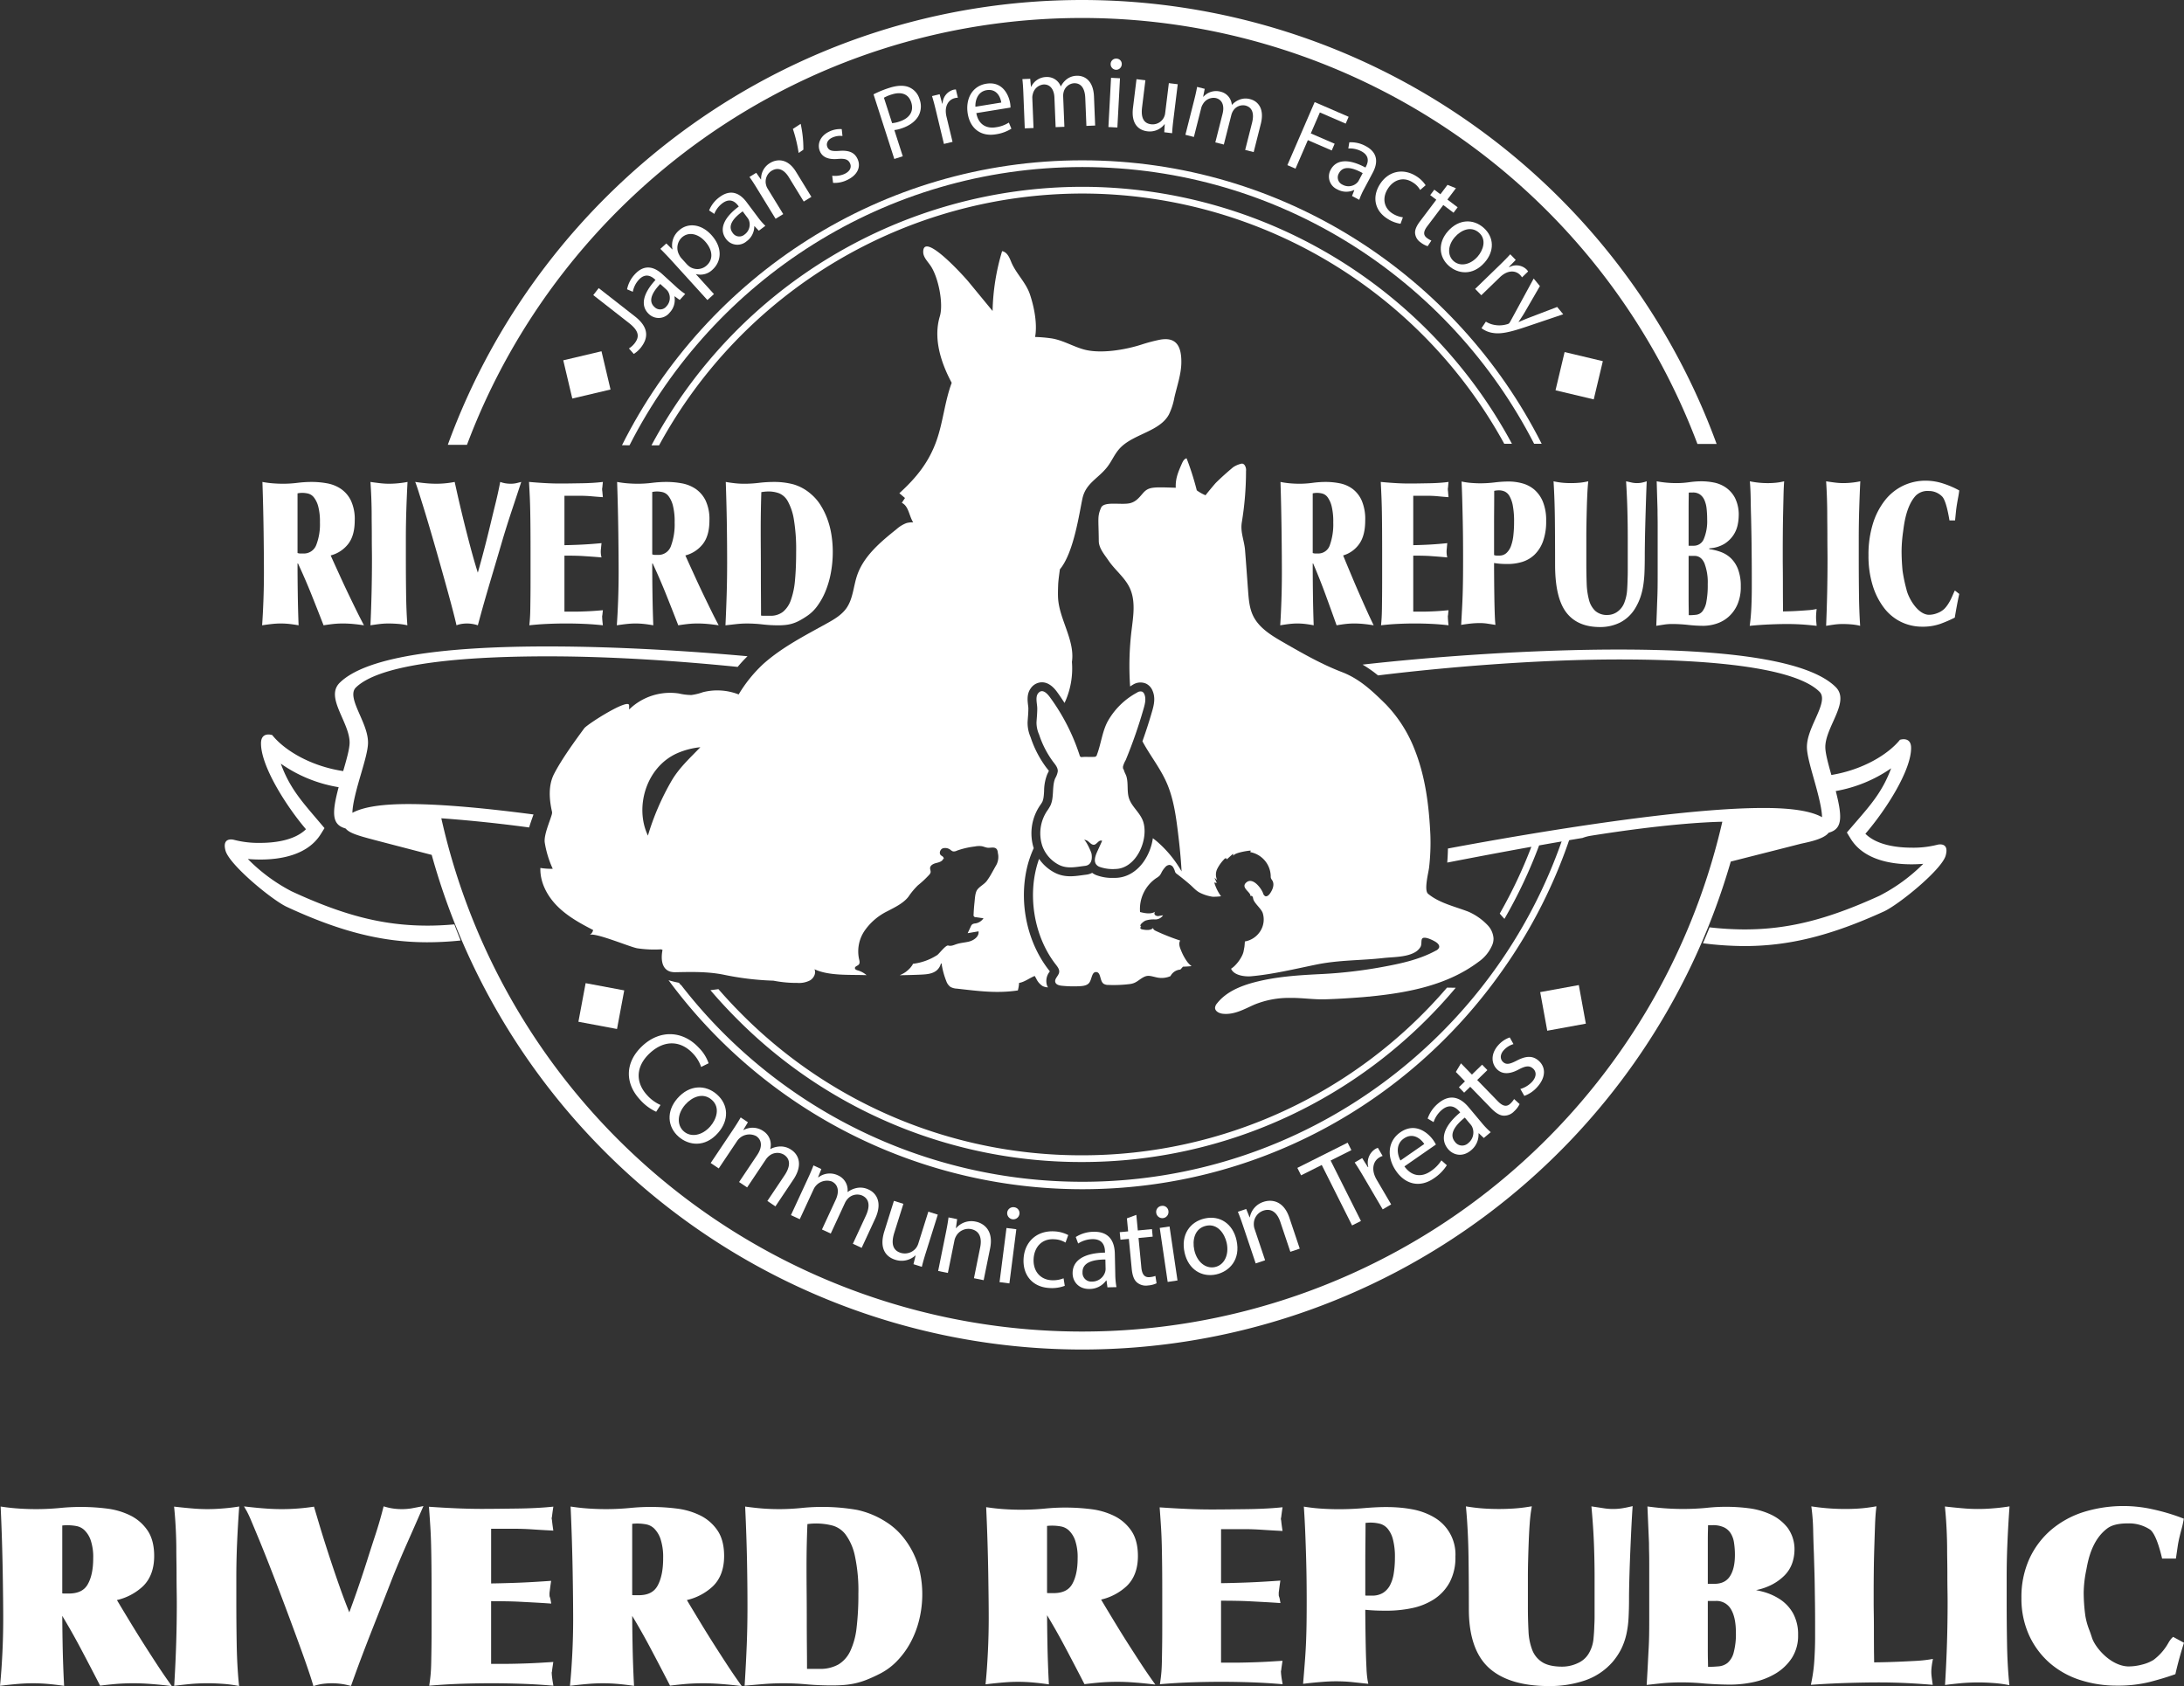 <svg id="レイヤー_1" data-name="レイヤー 1" xmlns="http://www.w3.org/2000/svg" viewBox="0 0 860 663.947"><rect x="0" y="0" width="860" height="663.947" fill="#333333" stroke="none"/><defs><style>.cls-1{fill:#fff}</style></defs><g id="レイヤー_1-2" data-name="レイヤー 1"><path class="cls-1" d="M61.6 655.107q-2.49-3.811-4.972-7.718T51.8 639.63q-2.347-3.858-4.353-7.194l-1.407-2.359a22.382 22.382 0 0010.2-5.384c2.967-2.854 4.47-6.882 4.47-11.974 0-4.126-.88-7.508-2.615-10.05a17.61 17.61 0 00-6.693-5.861 28.7 28.7 0 00-9.026-2.721 82.532 82.532 0 00-19-.245 99.346 99.346 0 01-15.361.237 78.76 78.76 0 01-6.573-.66l-1.186-.169.054 1.2q.289 6.384.478 12.72t.287 12.053q.094 5.721.144 10.44t.048 7.86c0 4.509-.112 9.066-.334 13.544s-.5 8.365-.812 11.545L0 663.84l1.225-.144q3.238-.378 6.144-.617a66.886 66.886 0 0111.18 0q2.751.239 5.507.614l1.189.163-.062-1.2a457.9 457.9 0 01-.526-15.277q-.11-5.994-.136-11.071a259.501 259.501 0 016.884 12.126q3.873 7.3 7.7 14.728l.316.614.687-.082q3.14-.378 6-.617a85.418 85.418 0 0112.677 0q3.332.24 6.663.617l2.208.251-1.286-1.813q-2.288-3.226-4.77-7.025zm-24.9-41.4c0 4.306-.745 7.762-2.211 10.272-1.386 2.373-3.814 3.527-7.425 3.527h-1.726a5.7 5.7 0 01-.772-.05l-.048-.007v-26.73c.2-.022.409-.041.614-.059a19.7 19.7 0 014.969.28 6.237 6.237 0 013.1 1.567 10.118 10.118 0 012.467 3.877 20.743 20.743 0 011.032 7.322z"/><path class="cls-1" d="M93.341 607.993c.194-4.484.453-9.033.767-13.519l.087-1.24-1.229.187a73.955 73.955 0 01-5.575.611 68.147 68.147 0 01-11.9-.047q-3.24-.283-5.718-.569l-1.219-.139.116 1.22c.253 2.653.444 5.4.57 8.156s.191 5.292.191 7.492q0 1.914.048 4.739c.031 1.869.047 3.822.047 5.849q0 2.97.049 5.791.046 2.8.047 4.7c0 5.256-.079 10.541-.239 15.71-.159 5.1-.4 10.389-.716 15.713l-.071 1.189 1.181-.143q2.382-.287 5.34-.572a77 77 0 0112.054-.091 50.616 50.616 0 015.68.654l1.291.23-.128-1.3c-.442-4.533-.715-9.625-.81-15.139q-.144-8.336-.144-16.437V621.5c-.005-4.546.091-9.089.281-13.507z"/><path class="cls-1" d="M161.879 594a24.354 24.354 0 01-6.649.087 21.4 21.4 0 01-3.2-.638l-.976-.272-.253.983a157.682 157.682 0 01-3 10.287q-1.68 5.109-3.306 10.261a501.881 501.881 0 01-4.063 12.188q-1.431 4.094-2.889 8.014a241.318 241.318 0 01-4-10.641 553.347 553.347 0 01-4.541-13.474q-2.057-6.378-3.441-11.043t-1.676-5.633l-.25-.823-.85.128a83.2 83.2 0 01-18.119.611q-3.283-.237-6.616-.616l-1.973-.224 1 1.713a40.608 40.608 0 011.906 4.084q1.294 3.051 3.061 7.335t3.826 9.525q2.053 5.241 4.162 10.77t4.162 11.06q2.055 5.531 3.827 10.392t3.106 8.758q1.334 3.888 2 6.158l.28.955.954-.279a18.7 18.7 0 013.136-.635 27.145 27.145 0 019.846.646l.875.217.3-.848q2.1-5.906 4.016-10.953t3.826-9.91l3.926-9.968q2.012-5.1 4.306-11.012a400.725 400.725 0 015.589-13.23q2.922-6.58 5.8-13.169l.761-1.743-1.865.371c-.95.185-1.95.377-2.998.568z"/><path class="cls-1" d="M217.365 660.208c-.061-.524-.1-1.048-.121-1.623a1.919 1.919 0 00.123-.518c.067-.656.144-1.156.228-1.717l.278-1.892-5.194.318q-2.429.144-5 .236t-4.917.143q-2.334.05-3.665.049h-5.711v-24.686q3.147 0 5.792.048 3.042.046 5.756.189l5.36.284q2.629.144 5.5.336l1.269.084-.226-1.253a6.685 6.685 0 00-.373-1.431c-.061-.158-.088-.232-.088-.989a5.789 5.789 0 01.063-1.019l.072-.537q.143-1.182.333-2.507l.174-1.219-1.229.088q-4.012.282-7.736.476t-6.829.282q-3.106.1-5.4.144-1.443.031-2.432.04V602h9.061c2.322 0 4.684.08 7.021.236q3.548.243 7.2.429l1.21.062-.175-1.2a74.573 74.573 0 01-.332-2.634 3.343 3.343 0 00-.129-.743c-.008-.067-.008-.174-.008-.4v-.1a2.293 2.293 0 00.136-.607c.094-.788.2-1.62.332-2.5l.183-1.256-1.264.124q-2.568.255-5.985.422t-7.1.209l-7.28.087q-3.584.04-6.356.041c-3.3 0-6.64-.072-9.917-.211q-4.967-.21-9.934-.551l-1.142-.077.085 1.141q.282 3.9.476 7.048t.286 6.834q.095 3.712.143 8.618t.048 12.441v10.4q0 5.43-.048 8.906t-.1 5.91q-.047 2.4-.188 4.186a59.333 59.333 0 01-.425 3.753l-.176 1.232 1.242-.1c3.847-.315 7.762-.539 11.635-.665a349.183 349.183 0 0123.156 0c3.84.126 7.739.35 11.588.665l1.275.1-.214-1.26c-.13-.74-.237-1.522-.331-2.332z"/><path class="cls-1" d="M286.03 655.107q-2.49-3.811-4.974-7.718t-4.824-7.759q-2.346-3.858-4.352-7.194l-1.408-2.359a22.351 22.351 0 0010.195-5.384c2.968-2.852 4.473-6.882 4.473-11.974 0-4.126-.881-7.508-2.616-10.052a17.612 17.612 0 00-6.693-5.859 28.7 28.7 0 00-9.026-2.721 82.532 82.532 0 00-19-.245 99.346 99.346 0 01-15.361.237 78.651 78.651 0 01-6.572-.66l-1.187-.169.054 1.2q.285 6.385.476 12.722t.288 12.053q.1 5.721.144 10.44t.048 7.86c0 4.541-.112 9.1-.334 13.544-.224 4.47-.5 8.354-.81 11.545l-.122 1.228 1.226-.144q3.238-.378 6.143-.617a66.886 66.886 0 0111.18 0q2.751.239 5.5.614l1.19.163-.062-1.2a464.163 464.163 0 01-.526-15.277q-.111-5.994-.136-11.072a260.206 260.206 0 016.885 12.127q3.873 7.293 7.7 14.728l.317.614.685-.082q3.144-.378 6-.617a85.445 85.445 0 0112.679 0q3.332.24 6.661.617l2.206.251-1.283-1.812q-2.284-3.228-4.764-7.028zm-24.9-41.417c0 4.517-.747 8.146-2.221 10.788-1.388 2.487-3.813 3.694-7.415 3.694h-1.724a5.108 5.108 0 01-.762-.051H249l-.054-.008v-28.057c.206-.024.412-.043.619-.06a18.6 18.6 0 014.957.29 6.188 6.188 0 013.092 1.638 10.688 10.688 0 012.474 4.076 22.768 22.768 0 011.037 7.69z"/><path class="cls-1" d="M359.717 611.763a33.3 33.3 0 00-4.442-6.881 27 27 0 00-6.263-5.5 34.389 34.389 0 00-11.539-4.811 80.09 80.09 0 00-22.075-.731 86.933 86.933 0 01-15.1.19q-2.85-.234-5.7-.614l-1.179-.156.056 1.188a778.9 778.9 0 01.668 19.723c.127 6.258.191 12.606.191 18.868 0 5.113-.1 10.09-.287 14.792q-.285 7.1-.764 14.815l-.07 1.149 7.9-.671a97.421 97.421 0 0116.542.145c3.282.286 6.627.432 9.948.432 1.824 0 3.5-.066 4.972-.2a31.607 31.607 0 004.4-.69 30.078 30.078 0 004.26-1.332 58.645 58.645 0 004.608-2.077 25.249 25.249 0 007.177-5.113 33.029 33.029 0 005.432-7.327 37.811 37.811 0 003.493-9.063 42.375 42.375 0 001.224-10.21 40.934 40.934 0 00-.831-8.164 33.552 33.552 0 00-2.621-7.762zm-21.71 15.937a108.622 108.622 0 01-.713 13.335 28.917 28.917 0 01-2.49 9.159 12.249 12.249 0 01-4.646 5.242 14.617 14.617 0 01-7.535 1.743h-4.4c-.144 0-.294 0-.444-.013q0-3.865-.048-8.641-.048-5.325-.048-10.812 0-5.6-.048-10.94t-.047-9.519q0-4.833.095-9.078.087-3.851.253-8.017a25.748 25.748 0 019.983.61 9.832 9.832 0 015.042 3.49 21.746 21.746 0 013.64 8.286 64.837 64.837 0 011.406 15.155z"/><path class="cls-1" d="M638.432 593.987a23.425 23.425 0 01-6.828-.047q-1.809-.285-3.714-.57l-1.234-.185.11 1.243c.439 4.884.739 9.567.9 13.919.158 4.429.237 8.639.237 12.51v15.8c0 1.123-.032 2.244-.1 3.393a70.361 70.361 0 01-.376 5.718 13.7 13.7 0 01-1.509 4.789 9.355 9.355 0 01-4.447 4.27 14.491 14.491 0 01-6.271 1.473c-3.407 0-6.06-.587-7.882-1.747a9.842 9.842 0 01-3.938-4.764 23.4 23.4 0 01-1.5-7.482 178.455 178.455 0 01-.237-9.64v-11.9q0-3.03.1-6.678c.059-2.433.142-4.851.236-7.256s.218-4.683.376-6.857c.155-2.124.36-3.965.61-5.47l.224-1.349-1.352.218c-1.917.31-3.853.531-5.754.654a91.014 91.014 0 01-11.748 0 70.57 70.57 0 01-5.858-.655l-1.238-.188.111 1.246c.5 5.638.8 11.658.9 17.89q.141 9.4.145 21.37c0 10.571 2.665 18.346 7.924 23.111 5.229 4.74 13.191 7.144 23.66 7.144a43.223 43.223 0 0014.053-2.192 25.335 25.335 0 0010.93-7.279 25.638 25.638 0 003.461-5.194 26.119 26.119 0 001.977-5.629 38.96 38.96 0 00.878-6.487c.126-2.286.189-4.894.189-7.751q0-2.461.1-6.583t.285-8.966q.189-4.844.426-9.971t.521-9.487l.088-1.323-1.291.3a39.33 39.33 0 01-3.164.602z"/><path class="cls-1" d="M700.993 629.829a23.4 23.4 0 00-7.141-3.126q-1.164-.3-2.368-.551a22.834 22.834 0 004.854-1.5 19.93 19.93 0 006.395-4.311 12.928 12.928 0 003.126-5.2 16.468 16.468 0 00.752-4.453 14.365 14.365 0 00-2.732-9.117 18.135 18.135 0 00-6.679-5.223 29.085 29.085 0 00-8.46-2.411 70.624 70.624 0 00-16.95-.146 98.85 98.85 0 01-21.923-.424l-1.153-.147.616 14.427q0 2.008.048 3.78.046 1.749.047 4.107v22.146q0 3.888-.047 6.493t-.19 5.094q-.143 2.523-.284 5.473t-.423 7.59l-.073 1.166 1.162-.13q2.559-.287 5.265-.568a89.253 89.253 0 0116.264.143c3.77.286 7.232.432 10.292.432a43.349 43.349 0 009.237-1.02A28.226 28.226 0 00699.2 659a19.759 19.759 0 006.347-6.05 16.155 16.155 0 002.492-9.1 17.243 17.243 0 00-1.929-8.462 16.005 16.005 0 00-5.117-5.559zm-28.413 26.563q-.011-1.215-.041-2.517-.053-1.811-.051-4.774v-18.667h3.01a6.541 6.541 0 015.968 3.026c1.381 2.15 2.082 5.3 2.082 9.349a28.12 28.12 0 01-.907 8.091 8.04 8.04 0 01-2.34 3.895 6.5 6.5 0 01-3.562 1.387c-1.254.118-2.65.188-4.159.21zm1.781-55.8a10.117 10.117 0 014.5.852 6.436 6.436 0 012.609 2.3 9.469 9.469 0 011.329 3.663 31.521 31.521 0 01.366 4.9c0 3.675-.694 6.55-2.062 8.546-1.3 1.906-3.293 2.833-6.079 2.833h-2.536V607.14c0-1.785.016-3.214.051-4.3.019-.777.034-1.525.041-2.246z"/><path class="cls-1" d="M760.882 654.636l.255-1.377-1.383.229a52.958 52.958 0 01-5.691.559q-3.51.192-6.969.332t-6.3.189c-1.185.02-2.119.035-2.811.041q-.009-1.185-.041-3.208c-.032-2.025-.047-6.977-.047-9.255s-.016-4.461-.048-6.526-.047-3.518-.047-4.4v-4.372q0-3.321.047-7.879t.19-9.2q.145-4.656.287-8.79c.092-2.714.234-4.911.42-6.526l.148-1.3-1.285.214c-1.857.311-3.7.531-5.466.656s-3.648.188-5.587.188a85.2 85.2 0 01-12.026-.847l-1.276-.181.161 1.279a77.481 77.481 0 01.562 8.212q.1 4.621.285 8.989l.189 6.418q.1 3.084.145 6.4l.1 7.079q.048 3.749.048 8.3v4.94c0 2.708-.1 5.629-.285 8.684a62.125 62.125 0 01-1.124 8.7l-.259 1.263 1.289-.085c4.7-.313 9.329-.537 13.747-.663 4.44-.126 8.394-.191 11.754-.191 3.051 0 6.186.065 9.323.191 3.12.126 6.7.349 10.651.661l1.229.1-.177-1.219a73.98 73.98 0 01-.328-2.578 14.21 14.21 0 010-2.689c.089-.881.194-1.662.32-2.338z"/><path class="cls-1" d="M790.454 607.88c.189-4.449.445-8.98.758-13.471l.085-1.226-1.213.187a72.882 72.882 0 01-5.536.609 67.264 67.264 0 01-11.814-.047q-3.216-.282-5.672-.567l-1.206-.139.113 1.208c.25 2.631.443 5.364.566 8.124s.189 5.272.189 7.464q0 1.909.051 4.72t.044 5.83c0 1.97.016 3.895.05 5.765s.045 3.428.045 4.691c0 5.252-.079 10.518-.234 15.65s-.4 10.4-.711 15.654l-.072 1.175 1.168-.141q2.364-.287 5.3-.568a76.2 76.2 0 0111.963-.092 50.373 50.373 0 015.64.651l1.273.227-.123-1.288c-.442-4.5-.711-9.575-.8-15.082q-.143-8.306-.142-16.377v-9.5a304 304 0 01.278-13.457z"/><path class="cls-1" d="M448.956 654.628q-2.459-3.767-4.917-7.627t-4.766-7.668q-2.321-3.815-4.3-7.11l-1.39-2.33a22.106 22.106 0 0010.077-5.322c2.931-2.82 4.419-6.8 4.419-11.833 0-4.077-.869-7.418-2.584-9.934a17.439 17.439 0 00-6.616-5.79 28.321 28.321 0 00-8.921-2.689 81.48 81.48 0 00-18.775-.242 97.9 97.9 0 01-15.181.234 77.689 77.689 0 01-6.5-.652l-1.174-.167.053 1.184q.285 6.311.474 12.571t.284 11.913q.09 5.653.142 10.318t.048 7.767c0 4.424-.111 8.928-.332 13.385-.227 4.523-.489 8.255-.8 11.409l-.117 1.214 1.209-.142q3.2-.375 6.07-.61a65.552 65.552 0 0111.05 0q2.719.236 5.442.606l1.175.162-.061-1.185a456.037 456.037 0 01-.521-15.1q-.108-5.923-.132-10.942a258.459 258.459 0 016.8 11.984q3.832 7.211 7.617 14.556l.313.606.676-.08q3.1-.375 5.927-.61a84.771 84.771 0 0112.528 0q3.293.237 6.585.61l2.182.248-1.27-1.792q-2.27-3.187-4.714-6.942zm-24.614-40.914c0 4.257-.736 7.672-2.182 10.151-1.374 2.345-3.774 3.485-7.339 3.485h-1.706a5.383 5.383 0 01-.761-.049h-.006l-.048-.006V600.88c.2-.022.4-.041.607-.059a19.518 19.518 0 014.91.277 6.207 6.207 0 013.067 1.549 10.025 10.025 0 012.441 3.829 20.621 20.621 0 011.017 7.238z"/><path class="cls-1" d="M504.515 659.67c-.06-.518-.1-1.036-.12-1.6a1.763 1.763 0 00.12-.511c.07-.671.149-1.177.237-1.754l.265-1.813-5.132.314q-2.4.142-4.948.234t-4.857.14c-1.538.033-2.748.049-3.623.049h-5.643v-24.4q3.108 0 5.722.048 3.009.045 5.691.186l5.3.281c1.731.1 3.544.2 5.429.332l1.254.083-.221-1.238a6.548 6.548 0 00-.37-1.416c-.06-.156-.088-.227-.088-.976a5.871 5.871 0 01.063-1.009l.072-.529c.1-.778.2-1.6.329-2.477l.174-1.205-1.216.087q-3.966.279-7.646.47t-6.749.28q-3.069.1-5.337.142c-.95.02-1.753.033-2.4.04v-21.279h8.956c2.293 0 4.627.079 6.935.234q3.51.238 7.115.423l1.2.061-.174-1.185a66.877 66.877 0 01-.328-2.6 3.661 3.661 0 00-.126-.734 3.562 3.562 0 01-.01-.4v-.1a2.134 2.134 0 00.136-.6c.092-.778.2-1.6.328-2.474l.184-1.244-1.254.124q-2.535.252-5.912.417t-7.017.207l-7.191.085q-3.543.04-6.281.041c-3.266 0-6.563-.071-9.8-.208q-4.907-.209-9.815-.545l-1.127-.077.082 1.13q.284 3.86.474 6.962t.281 6.754q.089 3.671.141 8.517t.048 12.3v10.275q0 5.367-.048 8.8l-.094 5.839c-.035 1.581-.092 2.961-.187 4.139s-.233 2.408-.42 3.709l-.173 1.217 1.225-.1a236.1 236.1 0 0111.5-.657 345.814 345.814 0 0122.886 0c3.793.125 7.646.346 11.451.657l1.26.1-.211-1.247a29.257 29.257 0 01-.34-2.299z"/><path class="cls-1" d="M564.474 597.358a26.639 26.639 0 00-8.5-3.039c-6.253-1.151-12.38-1-19-.436-3.266.28-6.566.42-9.809.42-1.876 0-3.945-.061-6.143-.185s-4.342-.342-6.394-.652l-1.207-.181.082 1.218q.279 4.228.471 9.024t.331 9.606q.143 4.8.19 9.269t.047 7.953q0 4.614-.047 8.426t-.19 7.424q-.141 3.612-.423 7.363-.283 3.771-.663 8.29l-.1 1.2 1.194-.141q3.2-.376 6.347-.611a64.89 64.89 0 0111.511.044l6.629.711-.262-1.312a40.039 40.039 0 01-.455-4.9q-.189-3.614-.281-8.031t-.142-8.806q-.042-3.567-.047-6.1 1.2.118 2.741.215c1.532.1 3.379.142 5.643.142a48.408 48.408 0 0010-1.011 25.578 25.578 0 008.659-3.485 18.472 18.472 0 006.146-6.614 20.7 20.7 0 002.3-10.139 16.869 16.869 0 00-8.631-15.653zm-20.881 2.734a6.05 6.05 0 012.814 1.86 10.815 10.815 0 012.062 4.11 27.253 27.253 0 01.812 7.4 38.6 38.6 0 01-.462 6.111 14.91 14.91 0 01-1.5 4.723 7.9 7.9 0 01-2.738 2.954 8.031 8.031 0 01-4.348 1.079h-1.895a4.214 4.214 0 01-.7-.052h-.019v-13.464q0-3.555.047-7.42.038-3.518.047-7.691c.215-.026.433-.046.654-.064a14.832 14.832 0 015.226.454z"/><path class="cls-1" d="M855.718 644.57l-.518.48a10.11 10.11 0 00-1.33 1.866 21.486 21.486 0 01-5.88 6.738 15.689 15.689 0 01-4.522 1.841 20.546 20.546 0 01-5.625.717c-7-.364-12.989-7.7-14.1-11.369a56.45 56.45 0 00-.941-2.734 27.96 27.96 0 01-1.646-5.8 68.4 68.4 0 01-.654-9.278 47.085 47.085 0 01.98-8.6l.167-.859c.641-3.366 2.147-11.254 8.164-15.724 1.8-1.34 4.424-1.964 8.261-1.964a15.065 15.065 0 018.451 2.375c1.121.74 2.842 3.2 4.677 10.734l.183.75h5.426l.694-4.742a42.89 42.89 0 01.746-3.821 88.63 88.63 0 01.8-3.116c.29-1.064.54-2.141.732-3.24l.143-.8-.758-.289a79.769 79.769 0 00-11.417-3.381 52.845 52.845 0 00-27.3 1.061 37 37 0 00-12.752 7.006 33.332 33.332 0 00-8.577 11.382 36.28 36.28 0 00-3.136 15.416 34.8 34.8 0 002.943 14.558 32.466 32.466 0 008.044 10.959 34.092 34.092 0 0012 6.779 46.678 46.678 0 0014.628 2.258 51.972 51.972 0 0012.756-1.407c3.593-.923 6.872-1.906 9.742-2.926l.5-.18.124-.523q.657-2.83 1.418-5.6t1.607-5.473l.243-.772z"/><path class="cls-1" d="M134.235 227.586q1.459 3.192 3.01 6.426t3.1 6.387q1.548 3.153 2.98 5.835-2.088-.315-4.172-.513t-4.172-.2a34.962 34.962 0 00-3.814.2q-1.788.2-3.755.513-2.384-6.15-4.8-12.183t-5.275-12.182h-.179q0 5.2.09 11.71t.328 12.655q-1.729-.315-3.457-.513a31.644 31.644 0 00-3.576-.2 32.485 32.485 0 00-3.486.2q-1.82.2-3.844.513.3-4.022.506-9.58t.209-11.237q0-2.6-.03-6.5t-.089-8.635q-.06-4.732-.179-9.975t-.3-10.526a37.715 37.715 0 004.142.551q2.055.161 3.963.159a45.3 45.3 0 005.691-.356 45.89 45.89 0 015.692-.354 33.249 33.249 0 015.99.551 14.283 14.283 0 015.423 2.169 11.913 11.913 0 013.934 4.574 17.237 17.237 0 011.519 7.845q0 5.994-2.592 9.305a12.8 12.8 0 01-6.884 4.5l1.311 2.917zm-16.508-9.677a3.069 3.069 0 00.566.049h1.073a5.2 5.2 0 005.154-3.321 22.475 22.475 0 001.461-8.905 23.288 23.288 0 00-.685-6.354 9.788 9.788 0 00-1.7-3.514 4.223 4.223 0 00-2.235-1.493 10.023 10.023 0 00-2.294-.288 9.492 9.492 0 00-.954.047c-.319.033-.636.083-.954.146v23.489a4.3 4.3 0 00.568.144z"/><path class="cls-1" d="M159.907 233.657q.09 6.9.507 12.577a24.406 24.406 0 00-3.606-.552q-1.938-.157-3.844-.158a29.648 29.648 0 00-3.755.236q-1.846.239-3.337.474.3-6.623.447-13.011t.15-13.01q0-1.576-.031-3.9t-.029-4.771q0-2.523-.03-4.85t-.03-3.9q0-2.76-.119-6.229t-.358-6.781q1.549.235 3.576.472a31.921 31.921 0 003.695.238 37.863 37.863 0 003.815-.2q1.969-.2 3.516-.513-.3 5.676-.477 11.2t-.179 11.2v7.886q0 6.693.089 13.592z"/><path class="cls-1" d="M180.076 194.43q.864 3.864 2.146 9.145t2.831 11.157q1.548 5.879 3.1 10.764 1.193-4.179 2.354-8.595t2.533-10.093q1.013-4.257 2.056-8.476t1.878-8.555a10.8 10.8 0 002.085.551 12.974 12.974 0 002.027.159 9.835 9.835 0 002.294-.238q.983-.235 1.877-.472-1.788 5.441-3.6 10.88t-3.486 10.962q-1.431 4.888-2.682 9.106l-2.444 8.24q-1.194 4.021-2.384 8.2t-2.5 9.068a13.555 13.555 0 00-4.291-.71 13.739 13.739 0 00-2.056.158 9.684 9.684 0 00-2.056.552q-.418-1.893-1.252-5.125t-1.937-7.255q-1.1-4.022-2.384-8.594t-2.592-9.147q-1.312-4.572-2.593-8.91t-2.384-7.886q-1.1-3.546-1.906-6.071t-1.223-3.469q2.086.315 4.143.513t4.141.2a37.291 37.291 0 007.271-.71q.171.786 1.034 4.651z"/><path class="cls-1" d="M226.428 240.853q.834 0 2.3-.041t3.069-.118q1.609-.078 3.129-.2l2.473-.2c-.08.737-.149 1.251-.209 2.013s-.089-.835-.089-.1q0 1.026.089 2.05c.06.685.129 1.341.209 1.972q-3.636-.393-7.241-.552t-7.181-.158q-3.638 0-7.271.158t-7.271.552c.119-1.105.209-2.154.268-3.154s.1-2.169.119-3.509.039-2.969.06-4.889.03-4.376.03-7.373v-8.593q0-6.231-.03-10.291t-.089-7.137q-.061-3.073-.18-5.676t-.3-5.835q3.1.282 6.2.456t6.2.175q1.728 0 3.963-.034l4.53-.072q2.292-.033 4.439-.174t3.755-.351q-.12 1.106-.209 2.089c-.059.659-.089-.054-.089.682a6.075 6.075 0 00.089 1.034q.09 1.106.209 2.207-2.265-.156-4.469-.354t-4.411-.2h-6.257v19.444c.476 0 1.192-.011 2.145-.039s2.075-.065 3.367-.118 2.712-.131 4.261-.236 3.159-.238 4.828-.4q-.12 1.1-.209 2.09a10.025 10.025 0 00-.089 1.385 8.586 8.586 0 00.3 2.145q-1.788-.157-3.427-.276t-3.346-.23q-1.7-.119-3.6-.157t-4.231-.041v22.049z"/><path class="cls-1" d="M273.907 227.586q1.459 3.192 3.01 6.426t3.1 6.387q1.55 3.153 2.98 5.835-2.088-.315-4.172-.513t-4.172-.2a34.962 34.962 0 00-3.814.2q-1.788.2-3.755.513-2.383-6.15-4.8-12.183t-5.275-12.182h-.179q0 5.2.09 11.71t.328 12.655q-1.729-.315-3.457-.513a31.644 31.644 0 00-3.576-.2 32.485 32.485 0 00-3.486.2q-1.82.2-3.844.513.3-4.022.506-9.58t.209-11.237q0-2.6-.03-6.5t-.089-8.635q-.06-4.732-.179-9.975t-.3-10.526a37.715 37.715 0 004.142.551q2.055.161 3.963.159a45.319 45.319 0 005.692-.356 45.886 45.886 0 015.691-.354 33.249 33.249 0 015.99.551 14.283 14.283 0 015.42 2.168 11.913 11.913 0 013.934 4.574 17.237 17.237 0 011.519 7.845q0 5.994-2.592 9.305a12.8 12.8 0 01-6.884 4.5l1.312 2.917 2.718 5.945zm-16.507-9.128a2.918 2.918 0 00.567.052h1.073a5.2 5.2 0 005.155-3.475 24.509 24.509 0 001.46-9.316 25.428 25.428 0 00-.685-6.648 10.46 10.46 0 00-1.7-3.677 4.221 4.221 0 00-2.235-1.562 9.65 9.65 0 00-2.294-.3 9.207 9.207 0 00-.954.049 10.12 10.12 0 00-.954.153v24.574a3.944 3.944 0 00.567.15z"/><path class="cls-1" d="M327.177 225.535a36.807 36.807 0 01-2.116 7.294 27.26 27.26 0 01-3.278 5.875 16.014 16.014 0 01-4.291 4.061 32.429 32.429 0 01-2.831 1.7 15.057 15.057 0 01-2.563 1.064 14.538 14.538 0 01-2.651.551 26.154 26.154 0 01-3.04.159 52.925 52.925 0 01-6.139-.354 52.677 52.677 0 00-6.138-.356 38.632 38.632 0 00-4.261.236l-4.2.474q.3-6.387.477-12.262t.179-12.26q0-7.809-.12-15.613t-.417-16.322q1.788.315 3.576.513a32.6 32.6 0 003.576.2 48.377 48.377 0 005.93-.356 48.746 48.746 0 015.929-.354 29.3 29.3 0 017.629.946 18.3 18.3 0 016.972 3.869 18.717 18.717 0 013.755 4.376 28.924 28.924 0 012.682 5.519 33.1 33.1 0 011.579 6.23 43.066 43.066 0 01.506 6.584 44.733 44.733 0 01-.745 8.226zm-14.572-20.968a22.019 22.019 0 00-2.384-7.165 6.99 6.99 0 00-3.456-3.159 11.99 11.99 0 00-4.113-.712 17.038 17.038 0 00-2.86.266q-.121 3.828-.18 7.342t-.059 7.52q0 3.472.03 7.877t.029 9.034q0 4.539.03 8.944t.03 7.877a4.893 4.893 0 00.895.089h2.741a7.813 7.813 0 005.006-1.557 10.414 10.414 0 003.129-4.673 31.087 31.087 0 001.609-7.831q.447-4.718.447-11.125a71.456 71.456 0 00-.894-12.727z"/><path class="cls-1" d="M612.269 204.552q-.082-7.869-.522-15.024a29.5 29.5 0 003.433.557q1.619.16 3.432.159 1.757 0 3.433-.159a25.217 25.217 0 003.377-.557q-.219 1.908-.357 4.65t-.219 5.764q-.082 3.021-.138 6.08t-.054 5.605v9.954q0 4.373.137 8.108a28.464 28.464 0 00.906 6.518 9.036 9.036 0 002.5 4.373 6.916 6.916 0 004.86 1.589 6.732 6.732 0 003.872-1.311 7.781 7.781 0 002.829-3.935 16.49 16.49 0 00.933-4.293q.163-2.145.22-4.848.054-1.431.055-2.862v-13.214q0-5.008-.138-10.493t-.522-11.685q1.1.24 2.142.477a9.588 9.588 0 002.142.239 9.447 9.447 0 001.977-.2 16.148 16.148 0 001.868-.517q-.167 3.659-.3 7.95t-.247 8.346q-.109 4.053-.164 7.511t-.056 5.525q0 3.577-.109 6.439a45.2 45.2 0 01-.494 5.285 27.777 27.777 0 01-1.1 4.532 22.952 22.952 0 01-1.923 4.173 14.99 14.99 0 01-6.069 5.842 17.562 17.562 0 01-7.935 1.789q-8.9 0-13.291-5.763t-4.393-18.72q-.001-10.016-.085-17.884z"/><path class="cls-1" d="M677.7 217.389a11.434 11.434 0 013.955 2.5 11.952 11.952 0 012.773 4.372 18.66 18.66 0 011.043 6.678 17.144 17.144 0 01-1.345 7.153 14 14 0 01-3.487 4.809 13.313 13.313 0 01-4.779 2.7 17.211 17.211 0 01-5.217.835 54.615 54.615 0 01-5.9-.358 58.986 58.986 0 00-6.4-.358 20.5 20.5 0 00-3.1.239q-1.565.238-3.048.477.165-3.894.247-6.359t.165-4.571q.083-2.1.11-4.292t.027-5.445v-18.514q0-1.986-.027-3.458t-.028-3.14l-.33-11.129a42.566 42.566 0 007.69.716 35.778 35.778 0 005.108-.357 34.716 34.716 0 015-.359 25.325 25.325 0 014.669.477 12.636 12.636 0 014.722 1.948 11.467 11.467 0 013.653 4.133 14.871 14.871 0 011.456 7.115 18.4 18.4 0 01-.412 3.5 11.494 11.494 0 01-1.675 4.014 11.762 11.762 0 01-3.515 3.418 12.838 12.838 0 01-5.986 1.789v.317a21 21 0 014.631 1.15zm-6.755-5.22a18.181 18.181 0 001.29-7.612 38.541 38.541 0 00-.218-4.229 11.43 11.43 0 00-.852-3.383 5.375 5.375 0 00-1.73-2.208 4.747 4.747 0 00-2.856-.8h-1.209a1.023 1.023 0 00-.384.094q0 1.224-.027 2.585t-.028 3.618V214.9h2.033a4.2 4.2 0 003.977-2.731zm-6.014 16.7v6.463q0 2.493.028 4.016t.027 2.908a22.454 22.454 0 003.022-.185 3.687 3.687 0 002.36-1.338 8.424 8.424 0 001.538-3.647 34.452 34.452 0 00.549-7.016 21.018 21.018 0 00-1.29-8.263q-1.29-2.91-3.927-2.909h-2.307z"/><path class="cls-1" d="M704.309 240.721q1.647-.038 3.653-.158t4.035-.279a21.883 21.883 0 003.35-.476q-.11.876-.192 2.026a18.14 18.14 0 000 2.423q.084 1.072.192 2.186-3.459-.4-6.177-.557t-5.411-.159q-2.964 0-6.809.159t-7.964.557q.494-3.5.659-7.393t.165-7.313V227.6q0-3.816-.028-6.956t-.054-5.921q-.029-2.783-.083-5.366t-.109-5.357q-.111-3.656-.165-7.512t-.329-6.956a34.578 34.578 0 007.029.716 31.85 31.85 0 003.268-.159 23.8 23.8 0 003.213-.557q-.165 2.069-.247 5.525t-.166 7.353q-.081 3.9-.109 7.71t-.027 6.6v3.657q0 1.114.027 3.7t.028 5.445c0 1.909.008 6.057.027 7.753s.027 2.862.027 3.5c.366-.014 1.099-.026 2.197-.054z"/><path class="cls-1" d="M732.011 233.765q.083 6.956.467 12.678a20.66 20.66 0 00-3.323-.557q-1.785-.157-3.542-.159a24.877 24.877 0 00-3.46.239q-1.7.238-3.075.477.274-6.678.412-13.116t.137-13.115q0-1.591-.027-3.935t-.028-4.81q0-2.543-.027-4.888t-.028-3.935q0-2.781-.11-6.28t-.329-6.836q1.428.24 3.3.477a27.04 27.04 0 003.4.239 32.006 32.006 0 003.515-.2 29.575 29.575 0 003.241-.517q-.274 5.724-.439 11.288t-.165 11.285v7.948q0 6.762.081 13.717z"/><path class="cls-1" d="M532.578 227.586q1.338 3.192 2.761 6.426t2.844 6.387q1.42 3.153 2.734 5.835-1.916-.315-3.828-.513a37.36 37.36 0 00-3.828-.2 29.45 29.45 0 00-3.5.2q-1.639.2-3.445.513-2.187-6.15-4.4-12.183t-4.84-12.182h-.164q0 5.2.082 11.71t.3 12.655q-1.587-.315-3.172-.513a26.658 26.658 0 00-3.281-.2 27.381 27.381 0 00-3.2.2q-1.671.2-3.528.513.273-4.022.465-9.58t.192-11.237q0-2.6-.027-6.5t-.083-8.635q-.057-4.732-.164-9.975t-.273-10.526a31.794 31.794 0 003.8.551q1.884.161 3.636.159a38.169 38.169 0 005.222-.356 38.663 38.663 0 015.223-.354 28.064 28.064 0 015.5.551 12.516 12.516 0 014.977 2.169 11.685 11.685 0 013.609 4.574 18.589 18.589 0 011.394 7.845q0 5.994-2.379 9.305a11.723 11.723 0 01-6.316 4.5l1.2 2.917q1.149 2.751 2.489 5.944zm-15.149-9.677a2.663 2.663 0 00.52.049h.984a4.775 4.775 0 004.731-3.321 24.31 24.31 0 001.336-8.905 25.285 25.285 0 00-.628-6.354 10.16 10.16 0 00-1.559-3.514 3.868 3.868 0 00-2.051-1.493 8.457 8.457 0 00-2.1-.288 8 8 0 00-.875.047q-.441.051-.875.146v23.489a3.635 3.635 0 00.517.144z"/><path class="cls-1" d="M560.328 240.853q.767 0 2.106-.041t2.816-.118q1.477-.078 2.872-.2l2.269-.2c-.074.737-.137 1.251-.192 2.013s-.081-.835-.081-.1q0 1.026.081 2.05c.055.685.118 1.341.192 1.972q-3.336-.393-6.644-.552t-6.59-.158q-3.337 0-6.672.158t-6.672.552c.11-1.105.192-2.154.246-3.154s.091-2.169.11-3.509.036-2.969.055-4.889.027-4.376.027-7.373v-8.593q0-6.231-.027-10.291t-.082-7.137q-.056-3.073-.165-5.676t-.273-5.835q2.843.282 5.687.456t5.688.175q1.586 0 3.636-.034l4.156-.072q2.1-.033 4.075-.174t3.445-.351q-.111 1.106-.192 2.089c-.054.659-.081-.054-.081.682a6.632 6.632 0 00.081 1.034q.083 1.106.192 2.207-2.079-.156-4.1-.354t-4.047-.2H556.5v19.444c.438 0 1.094-.011 1.969-.039s1.9-.065 3.09-.118 2.488-.131 3.91-.236 2.9-.238 4.43-.4q-.111 1.1-.192 2.09a10.862 10.862 0 00-.082 1.385 9.238 9.238 0 00.274 2.145q-1.641-.157-3.145-.276t-3.062-.23q-1.558-.119-3.309-.157t-3.883-.038v22.049z"/><path class="cls-1" d="M607.574 213.225a13.87 13.87 0 01-3.363 5.243 12.155 12.155 0 01-4.813 2.8 19.244 19.244 0 01-5.66.828q-1.914 0-3.227-.118a25.15 25.15 0 01-2.187-.276q0 2.365.027 6.032t.083 7.373q.054 3.707.163 6.742t.274 4.218l-3.063-.474a20.123 20.123 0 00-3.062-.236 34.742 34.742 0 00-3.691.2q-1.833.2-3.692.513.217-3.784.383-6.94t.246-6.189q.083-3.035.11-6.229t.026-7.058q0-2.913-.026-6.661t-.11-7.768q-.082-4.018-.191-8.042t-.274-7.57a28.186 28.186 0 003.747.553c1.292.1 2.488.157 3.581.157a46.653 46.653 0 005.715-.354 45.378 45.378 0 015.551-.356 20.4 20.4 0 015.277.71 12.241 12.241 0 014.73 2.445 12.613 12.613 0 013.391 4.73 19.192 19.192 0 011.312 7.65 22.667 22.667 0 01-1.257 8.077zM595.706 199.1a11.8 11.8 0 00-1.312-3.75 4.316 4.316 0 00-1.886-1.8 5.641 5.641 0 00-2.27-.464 8.741 8.741 0 00-.957.053 8.056 8.056 0 00-.9.154q0 3.907-.028 7.142t-.027 6.214v11.919a3.842 3.842 0 00.492.154 2.1 2.1 0 00.493.052h1.089a4.006 4.006 0 002.816-1.028 7.04 7.04 0 001.784-2.772 17.678 17.678 0 00.93-4.213 47.788 47.788 0 00.273-5.241 33.363 33.363 0 00-.497-6.42z"/><path class="cls-1" d="M764.709 195.467a7.287 7.287 0 00-5.195-2.123 6.6 6.6 0 00-5.114 1.805c-3.981 4.284-4.683 11.93-5.032 14.363a58.019 58.019 0 00-.577 7.342q0 3.844.385 7.889a60.763 60.763 0 001.513 7.263c.685 3.272 4.264 9.759 8.659 10.089a8.849 8.849 0 003.437-.629 8.289 8.289 0 002.777-1.651c2.516-2.488 3.646-6.486 4.233-7.273l1.705 1.339q-.5 2.28-.935 4.608t-.825 4.713a51.255 51.255 0 01-5.58 2.425 20.782 20.782 0 01-7.231 1.152 18.982 18.982 0 01-8.275-1.848 18.772 18.772 0 01-6.736-5.505 27.867 27.867 0 01-4.508-8.89 39.292 39.292 0 01-1.65-11.836 40.937 40.937 0 011.76-12.546 28.343 28.343 0 014.811-9.242 20.136 20.136 0 017.175-5.7 20.5 20.5 0 018.8-1.928 22.251 22.251 0 016.68 1.061 35.53 35.53 0 016.516 2.793q-.165 1.34-.412 2.635t-.468 2.635q-.276 1.651-.44 3.264t-.33 3.265h-2.2c-.478-2.837-1.458-8.054-2.943-9.47z"/><path class="cls-1" d="M426.3 73.561h-.164a192.572 192.572 0 00-169.6 101.8l2.986.008a189.919 189.919 0 01166.612-99.157h.164a189.636 189.636 0 01166.028 98.53h3.031A192.309 192.309 0 00426.3 73.561z"/><path class="cls-1" d="M183.879 175.173C220.657 77.073 315.384 7.08 426.148 7.08h.2A259.094 259.094 0 01668.4 174.812l7.557.007A266.183 266.183 0 00426.358 0h-.21C311.439 0 213.454 73.083 176.336 175.153z"/><path class="cls-1" d="M426.3 63.132h-.161c-79.222 0-147.942 45.746-181.221 112.2l2.972.008c33.06-64.949 100.525-109.558 178.249-109.558h.161c77.436.059 144.647 44.4 177.791 108.969h2.978C573.711 108.67 505.248 63.193 426.3 63.132z"/><path class="cls-1" d="M444.563 314.344c-.855-2.646-.233-5.666-.95-8.4-.227-.868-.758-1.674-.974-2.435-.287-1.014-.487-.4-.431-1.681a10.066 10.066 0 011.058-2.5 189.854 189.854 0 007.1-20.425c.52-1.822 1-3.826.238-5.56a1.867 1.867 0 00-.815-.966 2.322 2.322 0 00-2.025.335 29.007 29.007 0 00-11.3 10.861c-2.4 4.065-2.816 9.154-4.513 13.6a1.031 1.031 0 01-1.173.866c-1.586.111-3.09-.083-4.7.072a1 1 0 01-.5-.036 1.016 1.016 0 01-.457-.678 80.7 80.7 0 00-11.72-22.891c-1.222-1.661-3.147-3.507-4.7-1.373-1.061 1.456-.272 4.1-.256 5.753.017 1.892-.191 3.757-.3 5.632a11.72 11.72 0 001.041 4.778 37.622 37.622 0 005.475 10.643c.889 1.139 1.934 2.359 1.864 3.8a7.793 7.793 0 01-.991 2.7c-.987 2.2-.766 5.318-1.091 7.673a10.533 10.533 0 01-.76 2.993 18.579 18.579 0 01-1.4 2.268 15.872 15.872 0 00-1.8 13.877 13.538 13.538 0 006.561 7.342c3.3 1.644 6.7.782 10.235.369 2.432-.286 2.889-2.533 2.55-4.7-.142-.9-2.3-5.565-3.027-5.528 1.83-.093 2.33 1.726 3.733 1.917 1.307.177 2.062-2.17 3.458-1.536l-1.909 4.182c-1 2.2-1.821 4.9.844 6.044a15.715 15.715 0 006.375.85c8.137-.233 12.964-11.388 10.944-18.356-1.087-3.706-4.558-6.009-5.684-9.49z"/><path class="cls-1" d="M762.914 332.64a38.421 38.421 0 01-10.314 1.16c-4.977-.014-13.391-.8-18.058-5.483 7.957-9.2 18.044-24.865 18-33.819-.02-4.653-4.393-3.173-4.393-3.173-4.648 5.736-14.571 11.8-27.006 13.852-1.258-4.467-2.392-8.622-2.382-11.038.015-3.141 1.581-6.634 3.1-10.014 2.318-5.17 4.506-10.054.993-13.565-9.7-9.671-37.816-14.644-83.577-14.777-36.384-.1-76.07 2.915-102.733 5.93a48.379 48.379 0 016.088 4.254c25.958-3.169 62.7-6.377 96.628-6.279 42.295.123 69 4.521 77.213 12.718 2.2 2.192.321 6.37-1.659 10.793-1.617 3.6-3.283 7.318-3.3 10.919-.013 2.855 1.294 7.494 2.68 12.4 1.286 4.568 3.227 11.442 3.281 15.274-4.319-2.4-11.737-3.592-22.523-3.623-31.814-.092-87.726 9.039-124.794 15.96a95.25 95.25 0 01-.272 5.541c9.85-1.911 21.2-4.075 33.126-6.216a188.377 188.377 0 01-12.456 26.3 55.19 55.19 0 001.856 2.078 191.617 191.617 0 0013.653-28.923c5.623-1 11.342-1.989 17.095-2.939a15.666 15.666 0 013.17-.854c28.295-4.506 44.951-5.382 51.875-5.529A258.607 258.607 0 01426.16 524.34h-.217a258.587 258.587 0 01-252.16-202.11c5.638.4 18.759 1.463 34.573 3.61.4-1.371.865-2.7 1.3-3.914.152-.434.3-.832.421-1.2-18.37-2.419-35.667-4.066-48.84-4.1-10.708-.031-18.108 1.1-22.466 3.443.042-3.885 2.027-10.67 3.346-15.188 1.435-4.909 2.791-9.548 2.8-12.406.017-3.6-1.624-7.334-3.207-10.944-1.945-4.431-3.784-8.617-1.573-10.8 8.3-8.15 35.038-12.393 77.33-12.27 24.593.072 50.65 1.892 73.011 4.152a50.876 50.876 0 013.876-4.2c-23.364-2.1-50.952-3.776-76.869-3.851-45.758-.133-73.919 4.675-83.708 14.291-3.548 3.49-1.4 8.385.877 13.568 1.489 3.389 3.028 6.892 3.014 10.034-.012 2.446-1.213 6.663-2.534 11.188-12.91-1.949-23.207-8.252-27.932-14.176 0 0-4.36-1.506-4.423 3.147-.12 8.954 9.824 24.678 17.7 33.923-4.71 4.658-13.131 5.393-18.107 5.378a38.384 38.384 0 01-10.3-1.217s-4.79-1.323-3.273 4.265 18.327 19.454 24.138 22.151c20.97 9.718 37.455 13.891 55.123 13.939a129.219 129.219 0 0013.311-.7 377.241 377.241 0 01-2.464-6.345c-3.746.322-7.351.5-10.817.488-17.236-.047-32.678-3.969-53.3-13.527a68.238 68.238 0 01-17.2-12.714c1.486.133 3.1.214 4.754.219 8.081.024 18.8-1.7 23.979-10.03l1.459-2.349-3.433-4.044c-6.048-7.1-10.536-12.362-13.772-21.338a55.1 55.1 0 0022.772 9.269c-2.515 9.46-2.7 14.1 1.612 15.872.266.11.687.262 1.177.427 1.44 1.774 4.87 2.784 11.163 4.444 2.616.7 11.116 2.9 21.03 5.484l1.663.432a265.948 265.948 0 00255.944 194.777h.222a265.865 265.865 0 00255.366-192.144l6.688-1.7c9.714-2.465 17.986-4.561 20.555-5.227 2.112-.547 9.136-1.632 11.292-4.413.483-.162.878-.3 1.092-.388 4.352-1.76 4.189-6.446 1.722-16.043a55.093 55.093 0 0021.807-8.959c-3.317 8.956-7.852 14.194-13.963 21.256l-3.47 4.025 1.438 2.358c5.1 8.362 15.807 10.145 23.887 10.168 1.656 0 3.269-.067 4.756-.191a68.553 68.553 0 01-17.316 12.614c-20.708 9.437-36.184 13.27-53.42 13.216a125.486 125.486 0 01-13.411-.818c-.827 2.1-1.691 4.162-2.614 6.272a133.346 133.346 0 0016 1.1c17.668.054 34.19-4.022 55.248-13.618 5.835-2.664 22.769-16.433 24.336-22.011s-3.239-4.275-3.239-4.275z"/><path class="cls-1" d="M618.615 328.693l-2.955.494c-26.675 79.09-101.56 136.177-189.514 136.177h-.16a199.7 199.7 0 01-157.832-77.544l-.117.037c-.222-.286-.453-.566-.674-.854a37.12 37.12 0 01-4.117-1.025 202.4 202.4 0 00162.738 82.315h.154c68.475 0 128.747-33.936 165.438-86.114a202.032 202.032 0 0027.039-53.486z"/><path class="cls-1" d="M282.9 389.507q4.38 5.041 9.147 9.818A188.265 188.265 0 00426 454.935h.155A189.148 189.148 0 00569.8 388.908l3.424.056a191.828 191.828 0 01-147.065 68.62H426A190.882 190.882 0 01290.166 401.2q-5.455-5.464-10.415-11.28"/><path class="cls-1" d="M585.759 364.291a23.454 23.454 0 00-7.476-5.253c-5.3-2.065-11.5-3.377-15.945-7.082-1.71-1.424.207-8.434.416-10.491a85.216 85.216 0 00.493-12.657c-.558-11.748-1.975-23.2-6.377-34.094a53.472 53.472 0 00-11.222-17.426c-5.291-5.211-10.277-9.97-17.234-12.637-8.053-3.086-15.569-7.4-23.048-11.7-4.7-2.7-9.68-5.695-11.993-10.61-1.391-2.956-1.656-6.3-1.9-9.563-.4-5.351-.772-10.7-1.2-16.053-.308-3.9-1.925-7.163-1.28-11.057a124.057 124.057 0 001.656-20.174 3.431 3.431 0 00-.589-2.391c-.578-.632-.99-.627-1.8-.359a9.393 9.393 0 00-2.728 1.28c-2.321 1.949-4.569 3.935-6.722 6.065-.428.423-4.189 4.926-4.078 4.944a15.551 15.551 0 01-3.474-1.95 109.226 109.226 0 00-4.015-12.612c-.952.21-1.472 1.215-1.864 2.11-1.472 3.361-2.548 5.834-2.4 9.491-9.273-.308-10.74-.389-13.029 2.27-1.483 1.724-2.635 3.153-4.8 3.757-3.341.93-10.417-.9-11.587 1.849-1.509 3.541-.968 4.164-.892 13.1.024 2.831 2.267 5.384 3.869 7.738 2.5 3.676 6.275 6.519 8.239 10.564 2.532 5.214 1.464 11.365.767 17.126a116.855 116.855 0 00-.537 21.84c.379-.222.728-.491 1.118-.7a5.527 5.527 0 015.2-.391 5.242 5.242 0 012.489 2.709c1.228 2.772.6 5.546-.077 7.927a195.217 195.217 0 01-3.883 12.047c3.108 5.81 7.4 11 9.945 17.286 2.324 5.729 3.22 11.928 3.98 18.028.658 5.288 1.212 10.6 1.492 15.927a44.808 44.808 0 00-9.809-11.891c-.482-.413-1-.791-1.5-1.18a21.375 21.375 0 01-3.762 9.441c-2.811 3.858-6.649 6.048-10.806 6.169-.331.01-.689.014-1.064.014a17.522 17.522 0 01-6.8-1.15 7.277 7.277 0 01-1.465-.842 6.655 6.655 0 01-2.391.728c-.534.063-1.066.137-1.594.21-3.221.442-6.868.946-10.611-.924a16.943 16.943 0 01-6.307-5.511c-4.87 13.592-2.158 30.442 6.6 41.633.7.9 1.483 1.92 1.3 3.043-.228 1.42-1.951 2.546-1.5 3.912.32.969 1.527 1.263 2.541 1.37a44.51 44.51 0 007.228.166c1.326-.078 2.812-.3 3.6-1.375 1.056-1.441.945-4.28 2.729-4.186 1.91.1 1.346 3.442 2.875 4.592a3.356 3.356 0 001.912.484 51.552 51.552 0 008.424-.346c2.249-.278 3.068-1.261 4.775-2.334 2.219-1.393 3.031-.909 6-.244a8.793 8.793 0 005.245-.536 4.769 4.769 0 013.873-2.584h.012a12.423 12.423 0 001.02-1.143 51.13 51.13 0 003.422-.216 9.09 9.09 0 01-1.574-1.519 20.239 20.239 0 01-2.588-4.7c-.536-1.233-1.04-2.715-.326-3.854a85.087 85.087 0 01-9.605-3.8c-.5-.235-1.081-.607-1.036-1.158-1.04 1.038-2.742.853-4.19.593-.367-.066-.815-.21-.869-.58a.465.465 0 01.4-.511.488.488 0 01-.365-.587 1.331 1.331 0 01.419-.646 5.445 5.445 0 011.581-1.17 10.438 10.438 0 013.708-.462 3.667 3.667 0 003.2-1.616 12.031 12.031 0 00-1.578.254 1.845 1.845 0 01-1.513-.33.885.885 0 01-.089-1.248.875.875 0 01.129-.122c-1.741 1.1-4 .647-6 .155a14.736 14.736 0 016.45-13.408 5.682 5.682 0 001.325-1.024 6.509 6.509 0 00.71-1.219 9.138 9.138 0 011.378-1.96 2.414 2.414 0 011.694-.949 1.921 1.921 0 011.487.94 7.782 7.782 0 01.719 1.679 1.877 1.877 0 00.231.482 2.031 2.031 0 00.452.416q2.646 2 5.157 4.168c1.517 1.309 2.482 2.623 4.379 3.472a16.751 16.751 0 004.585 1.377 22.33 22.33 0 003.32-.189 17.72 17.72 0 01-2.666-5.418l.982.189-.9-2.065 1.07.95a5.084 5.084 0 01.033-4.462 15.041 15.041 0 012.688-3.74.972.972 0 01.679-.424c.275.006.485.424.245.561l2.574-2.309.2.9c-.275-1.241 6.056-2.224 6.827-2.155q-.12.3-.242.593a9.853 9.853 0 018.077 9.4 2.769 2.769 0 00.075.831 4.252 4.252 0 00.533.9c.991 1.6.154 3.695-.943 5.22-.445.618-1.171 1.274-1.869.969a1.933 1.933 0 01-.835-1.2c-.72-1.9-3.987-6.341-6.529-4.214-2.513 2.1 1.918 3.888 1.558 5.426a.57.57 0 01.783.111 1.656 1.656 0 01.3.82c.318 1.822 3.084 3.82 3.764 5.686a8.514 8.514 0 01-.893 7.094 9.02 9.02 0 01-6.125 4.138c-.04.707-.1 1.42-.179 2.128l-.361 1.932a7.843 7.843 0 01-.635 1.661 14.849 14.849 0 01-3.122 4.145 10.694 10.694 0 01-1.133.865c1.1 2.669 5.459 3.189 7.923 2.97 8.43-.751 17.158-2.869 25.625-4.6 9.016-1.846 17.474-1.573 26.453-2.583 3.908-.441 9.211-.269 12.646-2.41a5.833 5.833 0 001.942-1.972c.547-.937.192-2.489.594-3.167.746-1.256 4.306.5 5.514 1.3.722.473 1.454 1.25 1.227 2.086a2.28 2.28 0 01-1.254 1.231c-6.619 3.615-13.982 5.153-21.34 6.5a182.349 182.349 0 01-23.908 2.758c-8.937.435-17.941 1-26.584 3.327-5.414 1.459-10.891 3.786-14.358 8.2a3.054 3.054 0 00-.788 1.684c-.056 1.446 1.652 2.269 3.087 2.417 4.541.469 8.444-1.865 12.434-3.62a36.066 36.066 0 0114.066-2.629c4.556-.061 9.078.678 13.637.556 4.882-.131 9.78-.457 14.65-.828.826-.063 1.648-.15 2.473-.225a3.022 3.022 0 00.665-.046c.14-.014.279-.038.42-.052 14.862-1.513 30.112-4.438 42.308-13.6a15.336 15.336 0 005.434-6.7 6.363 6.363 0 00.471-2.59 8.334 8.334 0 00-2.345-5.181z"/><path class="cls-1" d="M456.3 133.865a64.583 64.583 0 00-6.658 1.775c-6.3 2.061-16.26 3.834-22.971 1.938-4.426-1.25-8.533-3.841-13.157-4.4a54.8 54.8 0 00-5.919-.48c.085-.51.167-1.021.214-1.534.453-4.889-.7-10.589-2.239-15.206-1.614-4.839-5.541-8.225-7.45-12.963-.672-1.666-1.567-3.729-3.515-4.1a87.252 87.252 0 00-3.75 23.563l-9.567-11.62c-1.351-1.642-17.844-20.051-17.749-11.569.022 1.962 1.648 3.585 2.819 5.261 3.135 4.489 5.233 15.009 3.727 20.013-2.6 8.628.28 18.01 4.673 26.208-2.757 7.364-3.363 15.318-5.948 22.665-3.027 8.608-7.957 14.674-14.664 20.8l2.213 1.891-1.251 1.893c2.743 1.315 2.827 5.138 4.489 7.7a8.341 8.341 0 00-2.668.288 12.57 12.57 0 00-3.868 2.363c-6.136 4.928-12.858 10.453-15.515 18.123-1.507 4.349-1.6 9.276-4.268 13.045-1.909 2.692-4.894 4.423-7.8 6.034-8.566 4.745-17.465 9.289-24.838 15.832a54.56 54.56 0 00-9.78 12.073 23.1 23.1 0 00-14.061-.887 22.417 22.417 0 01-4.53 1.115 22.107 22.107 0 01-4.921-.6 23.123 23.123 0 00-19.607 6.3V277.8c-.008-3.115-16.5 7.375-17.683 8.991-3.8 5.168-8.92 12.213-11.883 17.973-2.338 4.547-1.918 10.015-.789 15a2.933 2.933 0 01-.175 1.192c-.71 2.533-3.128 7.9-2.7 10.85a39.653 39.653 0 003.148 10.311 27.956 27.956 0 01-4.87-.331c-.2 5.653 2.7 11.075 6.7 15.074s9.038 6.777 14.07 9.36a2.881 2.881 0 01-1.417 1.948c2.06-1.136 16.141 4.848 18.84 5.257a44.751 44.751 0 009.346.408c.187.075.357.159.557.229-.61 3.028-.6 7.454 3.08 8.559a8.181 8.181 0 002.49.211c6.357-.118 12.143-.243 18.343.955a112.154 112.154 0 0019.766 2.387 47.618 47.618 0 009.417.883 9.37 9.37 0 005.019-1.015c1.473-.9 2.434-2.819 1.719-4.375 5.538 2.635 13.658 2.115 19.675 2.314.276.01.551 0 .827.01a9.317 9.317 0 00-3.305-1.824c-.543-.146-1.241-.358-1.27-.919-.037-.722 1.022-.878 1.509-1.412.521-.571.3-1.466.11-2.217a14.428 14.428 0 012.265-11.219 23.52 23.52 0 018.865-7.56c2.818-1.472 6.4-3.166 8.349-5.76a27.878 27.878 0 013.72-4.463 39.651 39.651 0 004.461-4.173 2.094 2.094 0 00.512-.891c.115-.569-.221-1.14-.194-1.72.051-1.132 1.346-1.728 2.447-2s2.411-.629 2.752-1.709c.259.355.235-.128.033-.519s-.678-.541-1-.842c-.812-.764-.269-2.289.766-2.7a3.365 3.365 0 013.128.672 2.849 2.849 0 00.875.522 2.532 2.532 0 001.555-.284 32.093 32.093 0 017.046-1.639 8.315 8.315 0 012.707-.118c.78.138 1.512.5 2.3.6 1.281.164 3.127-.623 3.832.922a3.584 3.584 0 01.243 1.134 6.729 6.729 0 01-.91 5.268l-1.265 2.26-.082.145a27.4 27.4 0 01-2.125 3.384c-1.022 1.329-2.871 2.192-3.765 3.489-.826 1.2-.888 3.513-1.044 4.918q-.268 2.4-.358 4.813a.815.815 0 00.573 1 .806.806 0 00.313.023l3.013.428a4.75 4.75 0 01-3.153 2.023 2.783 2.783 0 00-1.247.345 2.13 2.13 0 00-.6.867l-1.238 2.64 4.278-.731c.316 2.1-1.965 3.662-4.038 4.106-1.466.314-2.95.429-4.391.859-1.157.346-2.257 1-3.506.627-.96-.269-3.55 3.206-4.323 3.742a22.636 22.636 0 01-9.673 3.465c.391-.048-.9 1.524-.931 1.555a11.676 11.676 0 01-1.961 1.748 12.45 12.45 0 01-2.228 1.184c2.872-.054 5.744-.112 8.613-.253 2.032-.1 4.2-.29 5.8-1.517a5.219 5.219 0 001.826-2.842h.261a30.72 30.72 0 001.868 6.952 4.8 4.8 0 001.6 2.241 5.638 5.638 0 002.528.694c8.278.919 15.691 1.974 24.039.712a14.512 14.512 0 00.487-2.97c2.072-.294 4.108-1.914 6.161-2.733l.6 1.059a6.894 6.894 0 002.537 2.941 5.432 5.432 0 002.074.5 5.255 5.255 0 01-.428-.934 5.847 5.847 0 011.1-5.262l.07-.1c-.138-.192-.3-.4-.4-.53-8.373-10.7-11.724-25.882-8.745-39.632a41.194 41.194 0 012.792-8.356 19.507 19.507 0 012.285-16.536l.416-.62a8.468 8.468 0 00.743-1.2 7.69 7.69 0 00.472-2c.091-.669.13-1.4.173-2.157a18.234 18.234 0 011.193-6.472c.106-.239.222-.478.34-.717a6.489 6.489 0 00.355-.8c-.076-.051-.62-.746-.946-1.158l-.189-.244a41.743 41.743 0 01-6.013-11.617l-.112-.317a14.05 14.05 0 01-1.125-5.849c.033-.574.077-1.149.12-1.72.1-1.279.188-2.487.178-3.672a10.926 10.926 0 00-.111-1.167c-.228-1.906-.541-4.514 1.038-6.678a5.4 5.4 0 014.4-2.4h.007c2.108 0 4.106 1.267 5.941 3.764 1.047 1.423 2.021 2.892 2.972 4.373.164-.359.333-.715.487-1.077a31.994 31.994 0 002.421-15.071c1.281-8.543-5.1-16.915-5.467-25.4-.07-1.627-.014-3.257.043-4.884s.368-3.84.685-6.189c5.5-6.544 7.644-22.239 8.9-27.961 1.321-6.012 6.26-7.81 9.8-12.411 2-2.6 2.928-5.4 5.416-7.806 5.37-5.188 15.293-6.228 18.824-12.808a25.952 25.952 0 002.145-6.648c1-4.427 2.673-9.117 2.739-13.675.095-6.304-1.802-10.537-8.879-9.018zM264.509 307.357a99.756 99.756 0 00-9.376 21.686c-5.308-11.176-.728-26.951 11.5-32.415a30.2 30.2 0 019.146-2.385c-4.016 4.196-8.279 8.037-11.27 13.114z"/><path class="cls-1" d="M245.807 390l-2.845 15.2-15.2-2.85 2.846-15.2z"/><path class="cls-1" d="M258.386 437.793a19.167 19.167 0 01-6.424-4.831c-5.741-6.188-6.154-14.474 1.043-21.151 6.872-6.376 15.852-6.039 22.169.768a16 16 0 013.858 6.118l-2.947 1.461a14.105 14.105 0 00-3.2-5.276c-4.774-5.147-11.238-5.515-17-.165-5.373 4.986-5.955 11.285-1 16.625a15.51 15.51 0 005.206 3.78z"/><path class="cls-1" d="M282.777 446.085c-5.24 5.976-11.661 4.949-15.565 1.524-4.374-3.833-4.933-9.994-.455-15.1 4.739-5.411 11.06-5.478 15.532-1.555 4.64 4.069 4.82 10.191.488 15.131zm-12.962-11.075c-3.106 3.541-3.409 8-.54 10.515 2.807 2.458 7.22 1.666 10.412-1.974 2.4-2.738 4.076-7.406.6-10.452s-7.781-1.157-10.472 1.911z"/><path class="cls-1" d="M288.576 444.957c1.233-1.846 2.207-3.384 3.089-4.933l2.841 1.9-1.781 2.974.11.077a7.4 7.4 0 017.806.474 6.354 6.354 0 012.658 6.963l.073.05a8.848 8.848 0 013.549-.989 7.337 7.337 0 014.786 1.388c2.36 1.585 4.826 5.481.673 11.677l-7.041 10.514-3.172-2.128 6.77-10.1c2.3-3.432 2.428-6.338-.189-8.094a5.061 5.061 0 00-5.813.383 6.548 6.548 0 00-1.347 1.448l-7.388 11.03-3.17-2.125 7.168-10.7c1.9-2.841 2.032-5.748-.441-7.4a5.833 5.833 0 00-7.516 1.966l-7.215 10.77-3.172-2.125z"/><path class="cls-1" d="M318.041 464.266c.935-2.012 1.657-3.684 2.282-5.351l3.105 1.436-1.293 3.215.117.059a7.409 7.409 0 017.788-.752 6.35 6.35 0 013.709 6.466l.08.038a8.877 8.877 0 013.351-1.533 7.371 7.371 0 014.948.628c2.58 1.195 5.625 4.66 2.488 11.43l-5.316 11.483-3.469-1.6 5.116-11.041c1.734-3.748 1.408-6.64-1.452-7.965a5.063 5.063 0 00-5.685 1.284 6.459 6.459 0 00-1.1 1.645l-5.579 12.047-3.466-1.6 5.411-11.687c1.438-3.1 1.11-5.992-1.586-7.242a5.82 5.82 0 00-7.121 3.114l-5.449 11.76-3.466-1.605z"/><path class="cls-1" d="M364.592 493.213c-.667 2.115-1.209 3.992-1.589 5.642l-3.3-1.037.84-3.412-.084-.028a8.072 8.072 0 01-7.973 1.684c-3.219-1.011-6.513-4-4.251-11.2L352 472.876l3.729 1.173-3.57 11.351c-1.224 3.9-.865 6.893 2.525 7.957a5.646 5.646 0 005.979-1.844 5.792 5.792 0 00.937-1.8l3.95-12.576 3.728 1.169z"/><path class="cls-1" d="M372.523 485.131c.44-2.177.759-3.968.978-5.735l3.394.685-.484 3.523.088.02a7.892 7.892 0 017.759-2.552c2.916.591 7.09 3.243 5.629 10.467l-2.544 12.573-3.825-.772 2.451-12.14c.688-3.394 0-6.475-3.612-7.208a5.559 5.559 0 00-5.929 2.879 5.648 5.648 0 00-.62 1.731l-2.559 12.66-3.831-.774z"/><path class="cls-1" d="M393.594 504.886l2.733-21.324 3.878.5-2.733 21.324zm7.817-26.764a2.421 2.421 0 01-4.8-.614 2.379 2.379 0 012.6-2.13c.043 0 .087.01.13.017a2.319 2.319 0 012.1 2.523 2.094 2.094 0 01-.028.2z"/><path class="cls-1" d="M419.279 506.334a14.4 14.4 0 01-6.238.848c-6.471-.417-10.4-5.073-9.976-11.631.42-6.6 5.247-11.1 12.25-10.652a13.014 13.014 0 015.333 1.456l-1.079 2.956a9.07 9.07 0 00-4.454-1.311c-4.919-.314-7.813 3.15-8.1 7.625-.316 4.965 2.676 8.229 6.933 8.5a11.046 11.046 0 004.852-.756z"/><path class="cls-1" d="M436.084 506.937l-.372-2.707h-.134a8 8 0 01-6.5 3.344c-4.357.1-6.641-2.922-6.71-6.032-.111-5.195 4.444-8.138 12.751-8.276l-.009-.442c-.041-1.78-.6-4.965-5-4.868a10.721 10.721 0 00-5.562 1.719l-.944-2.561a13.384 13.384 0 017.02-2.062c6.575-.138 8.273 4.31 8.367 8.618l.175 8.041a30.064 30.064 0 00.467 5.143zm-.815-10.962c-4.265.006-9.093.865-9 5.04a3.457 3.457 0 003.242 3.659 3.394 3.394 0 00.524-.008 5.348 5.348 0 005.119-3.71 4.081 4.081 0 00.2-1.25z"/><path class="cls-1" d="M447.452 478.391l.588 6.146 5.57-.534.281 2.964-5.57.533 1.1 11.54c.255 2.652 1.152 4.084 3.319 3.876a8.83 8.83 0 002.231-.477l.454 2.9a9.522 9.522 0 01-3.4.858 5.418 5.418 0 01-4.357-1.233c-1.215-1.046-1.8-2.908-2.036-5.431l-1.117-11.674-3.312.319-.284-2.963 3.314-.315-.489-5.131z"/><path class="cls-1" d="M459.8 504.8l-3.13-21.26 3.865-.572 3.135 21.259zm.293-27.864a2.42 2.42 0 01-4.789.7 2.378 2.378 0 011.937-2.751l.123-.018a2.321 2.321 0 012.707 1.854c.013.07.022.14.029.211z"/><path class="cls-1" d="M486.9 488.357c1.731 7.764-2.893 12.347-7.966 13.481-5.684 1.267-10.99-1.919-12.472-8.553-1.57-7.027 2.107-12.173 7.919-13.471 6.031-1.347 11.086 2.125 12.519 8.543zm-16.61 3.935c1.027 4.6 4.447 7.476 8.179 6.645 3.641-.814 5.609-4.85 4.554-9.577-.8-3.557-3.582-7.672-8.091-6.665s-5.532 5.605-4.64 9.6z"/><path class="cls-1" d="M489.459 482.644c-.706-2.107-1.326-3.819-2.018-5.462l3.283-1.1 1.345 3.3.082-.028a7.908 7.908 0 015.453-6.1c2.825-.947 7.77-.729 10.116 6.26l4.085 12.174-3.7 1.246-3.946-11.754c-1.1-3.285-3.242-5.612-6.739-4.438a5.552 5.552 0 00-3.7 5.457 5.72 5.72 0 00.328 1.813l4.114 12.256-3.708 1.243z"/><path class="cls-1" d="M520.468 458.75l-8.134 4.078-1.471-2.934 19.8-9.929 1.477 2.936-8.175 4.1 11.94 23.805-3.493 1.75z"/><path class="cls-1" d="M536.983 463.471c-1.28-2.189-2.417-4.041-3.544-5.7l2.953-1.728 2.248 3.576.153-.091a6.453 6.453 0 012.756-7.073 4.275 4.275 0 011.026-.447l1.863 3.182a5.927 5.927 0 00-1.22.558c-2.375 1.394-3 4.183-1.981 6.982a10.646 10.646 0 00.765 1.659l5.8 9.889-3.335 1.953z"/><path class="cls-1" d="M553.024 459.306c3.083 4.287 7.1 4.154 10.3 1.926a14.172 14.172 0 004.257-4.3l2.142 1.919a17.406 17.406 0 01-5.112 5.168c-5.436 3.772-11.163 2.45-14.859-2.875s-3.467-11.7 1.674-15.266c5.762-4 10.814.009 13.065 3.255a14.068 14.068 0 01.928 1.57zm7.818-8.828c-1.386-2.068-4.462-4.636-8.073-2.128-3.244 2.254-2.591 6.23-1.3 8.633z"/><path class="cls-1" d="M584.284 448.123l-1.977-1.877-.1.088a8 8 0 01-2.986 6.666c-3.333 2.8-7 1.871-9-.507-3.337-3.981-1.621-9.128 4.77-14.426l-.287-.337c-1.141-1.364-3.568-3.5-6.935-.674a10.708 10.708 0 00-3.26 4.819l-2.336-1.406a13.363 13.363 0 014.183-6c5.035-4.222 9.142-1.813 11.909 1.488l5.163 6.16a29.873 29.873 0 003.58 3.717zm-7.486-8.034c-3.321 2.669-6.546 6.358-3.865 9.555a3.457 3.457 0 004.82.823 3.42 3.42 0 00.4-.33 5.35 5.35 0 001.669-6.093 4.1 4.1 0 00-.628-1.1z"/><path class="cls-1" d="M575.292 418.72l4.309 4.431 4.014-3.9 2.075 2.136-4.015 3.9 8.082 8.319c1.858 1.912 3.453 2.468 5.015.952a8.5 8.5 0 001.44-1.772l2.172 1.981a9.6 9.6 0 01-2.115 2.8 5.4 5.4 0 01-4.173 1.763c-1.6-.053-3.219-1.146-4.987-2.963l-8.176-8.413-2.39 2.32-2.074-2.132 2.388-2.324-3.591-3.7z"/><path class="cls-1" d="M598.676 428.823a10.271 10.271 0 004.592-2.8c1.9-2.115 1.729-4.055.4-5.24-1.389-1.244-2.889-1.1-5.609.342-3.6 1.958-6.4 1.891-8.323.175-2.58-2.31-2.831-6.29.249-9.728a10.694 10.694 0 014.516-3.048l1.468 2.623a8.325 8.325 0 00-3.862 2.446c-1.539 1.718-1.406 3.567-.214 4.632 1.322 1.186 2.777.76 5.435-.614 3.55-1.831 6.213-2.009 8.593.125 2.81 2.516 2.84 6.476-.566 10.282a12.286 12.286 0 01-5.118 3.521z"/><path class="cls-1" d="M606.489 390.678l15.2-2.773 2.774 15.2-15.2 2.773z"/><path class="cls-1" d="M221.8 141.883l15.055-3.557 3.555 15.056-15.055 3.557z"/><path class="cls-1" d="M233.607 116.205l2.15-2.755 14.265 11.15c5.659 4.422 5.223 8.566 2.359 12.234a11.308 11.308 0 01-2.807 2.545l-1.924-2.166a8.358 8.358 0 002.217-1.986c1.928-2.469 1.959-4.786-2.22-8.051z"/><path class="cls-1" d="M267.652 118.121l-1.993-1.445-.081.088a7.237 7.237 0 01-1.878 6.336 5.533 5.533 0 01-7.77.926q-.183-.144-.353-.3c-3.466-3.168-2.544-7.979 2.543-13.492l-.3-.269c-1.186-1.083-3.616-2.706-6.294.226a9.661 9.661 0 00-2.343 4.707l-2.26-.976a12.08 12.08 0 013.026-5.874c4.008-4.385 7.973-2.719 10.845-.093l5.366 4.9a27.246 27.246 0 003.652 2.905zm-7.665-6.3c-2.659 2.791-5.105 6.48-2.322 9.023a3.129 3.129 0 004.421.157 3.174 3.174 0 00.315-.341 4.833 4.833 0 00.768-5.659 3.729 3.729 0 00-.693-.906z"/><path class="cls-1" d="M264.419 102.581a136.304 136.304 0 00-4.38-4.585l2.348-2.131 2.357 2.359.06-.056a7.639 7.639 0 012.576-7.432c3.478-3.153 8.76-2.584 12.726 1.783 4.691 5.171 3.863 10.585.471 13.657a6.8 6.8 0 01-6.474 1.761l-.061.053 7.092 7.817-2.583 2.346zm6.062 1.487a7.983 7.983 0 001.091.962 5.445 5.445 0 006.7-.5c2.765-2.507 2.318-6.219-.676-9.519-2.616-2.88-6.368-3.974-9.132-1.467a5.63 5.63 0 00-1.013 6.826 5.9 5.9 0 00.791 1.232z"/><path class="cls-1" d="M298.806 90.851l-1.69-1.791-.1.072A7.243 7.243 0 01294 95.005a5.534 5.534 0 01-7.807-.533c-.1-.118-.2-.241-.293-.367-2.817-3.755-1.015-8.314 5.013-12.781l-.238-.324c-.965-1.285-3.05-3.332-6.228-.95a9.64 9.64 0 00-3.181 4.188l-2.037-1.383a12.053 12.053 0 014.07-5.208c4.756-3.56 8.339-1.181 10.674 1.934l4.357 5.811a26.732 26.732 0 003.05 3.534zm-6.358-7.62c-3.133 2.245-6.226 5.413-3.963 8.431a3.122 3.122 0 004.305.981 3.159 3.159 0 00.38-.281 4.826 4.826 0 001.809-5.417 3.578 3.578 0 00-.511-1.018z"/><path class="cls-1" d="M298 74.077c-1.047-1.714-1.94-3.094-2.882-4.4l2.67-1.633 1.845 2.632.071-.043a7.143 7.143 0 013.566-6.466c2.292-1.406 6.69-2.216 10.169 3.465l6.061 9.888-3.01 1.843-5.848-9.546c-1.632-2.669-3.99-4.285-6.828-2.547a5.021 5.021 0 00-2.151 5.554 5.1 5.1 0 00.652 1.527l6.1 9.958-3.01 1.843z"/><path class="cls-1" d="M315.285 48.764a46.247 46.247 0 011.064 10.178l-1.86 1.29a56.758 56.758 0 00-2.274-9.457z"/><path class="cls-1" d="M327.7 69.2a9.323 9.323 0 004.812-.692c2.328-1.084 2.875-2.756 2.195-4.213-.711-1.528-2.006-1.939-4.78-1.711-3.688.345-5.992-.7-6.977-2.813-1.323-2.838-.114-6.229 3.669-8a9.725 9.725 0 014.834-.924l.287 2.7a7.574 7.574 0 00-4.076.662c-1.891.88-2.437 2.462-1.829 3.773.678 1.454 2.041 1.617 4.737 1.424 3.6-.262 5.873.537 7.091 3.157 1.445 3.09.06 6.39-4.124 8.337a11.065 11.065 0 01-5.5 1.107z"/><path class="cls-1" d="M343.973 37.144A40.781 40.781 0 01350.2 34.6c3.285-1.057 5.94-1.067 7.912-.185a7.287 7.287 0 013.988 4.667 7.98 7.98 0 01-.216 6.142c-1.16 2.436-3.72 4.315-6.967 5.359a12.12 12.12 0 01-2.749.631l3.318 10.32-3.329 1.066zm7.32 11.349a11.637 11.637 0 002.838-.613c4.013-1.292 5.832-4.027 4.686-7.582-1.092-3.4-4.028-4.271-7.7-3.091a14.908 14.908 0 00-3.05 1.276z"/><path class="cls-1" d="M368.574 43.684c-.533-2.226-1.031-4.126-1.571-5.853l3-.723 1.012 3.678.155-.039a5.819 5.819 0 014.232-5.39 3.746 3.746 0 011-.12l.777 3.236a5.527 5.527 0 00-1.2.168c-2.417.58-3.694 2.828-3.541 5.514a10.058 10.058 0 00.228 1.638l2.419 10.065-3.39.82z"/><path class="cls-1" d="M384.452 44.539c.847 4.7 4.173 6.152 7.659 5.586a12.755 12.755 0 005.146-1.851l1 2.4a15.776 15.776 0 01-6.187 2.226c-5.9.956-10.058-2.351-11-8.135s1.73-10.9 7.317-11.8c6.257-1.016 8.816 4.218 9.387 7.744a13.119 13.119 0 01.143 1.644zm9.816-4.157c-.317-2.224-1.826-5.516-5.75-4.878-3.527.571-4.544 4.067-4.428 6.531z"/><path class="cls-1" d="M402.956 36.394c-.083-2-.191-3.648-.375-5.247l3.09-.126.286 3.125.12-.006a6.7 6.7 0 015.951-3.816 5.746 5.746 0 015.654 3.666h.081a8.069 8.069 0 012.061-2.614 6.641 6.641 0 014.238-1.537c2.569-.1 6.445 1.428 6.72 8.165l.461 11.431-3.448.143-.447-10.991c-.152-3.734-1.605-5.924-4.454-5.809a4.584 4.584 0 00-4.041 3.379 5.867 5.867 0 00-.209 1.774l.485 12-3.449.139-.471-11.634c-.124-3.085-1.581-5.28-4.265-5.169a4.824 4.824 0 00-4.23 3.7 4.911 4.911 0 00-.214 1.733l.474 11.71-3.449.139z"/><path class="cls-1" d="M436.464 50.025l1.036-19.387 3.524.186-1.03 19.39zM441.71 25.4a2.186 2.186 0 01-4.366-.233 2.145 2.145 0 012.2-2.09c.041 0 .081 0 .122.007a2.092 2.092 0 012.059 2.125 4.092 4.092 0 01-.015.191z"/><path class="cls-1" d="M462.043 47.185c-.245 1.993-.42 3.748-.488 5.275l-3.1-.381.188-3.172-.08-.008a7.309 7.309 0 01-6.81 2.8c-3.024-.372-6.44-2.491-5.611-9.255l1.384-11.267 3.5.43-1.309 10.667c-.449 3.663.361 6.27 3.545 6.659a4.962 4.962 0 005.541-4.306l.007-.063 1.451-11.822 3.5.43z"/><path class="cls-1" d="M470.252 39.357c.491-1.945.856-3.549 1.133-5.139l3 .761-.614 3.073.117.029a6.7 6.7 0 016.789-1.965 5.735 5.735 0 014.373 5.121l.079.023a7.945 7.945 0 012.723-1.919 6.626 6.626 0 014.5-.273c2.489.631 5.772 3.2 4.117 9.737l-2.806 11.087-3.345-.847 2.7-10.66c.915-3.618.146-6.13-2.615-6.828a4.569 4.569 0 00-4.836 2.086 5.8 5.8 0 00-.7 1.644l-2.957 11.631-3.347-.847 2.856-11.283c.759-2.992-.012-5.507-2.619-6.167a4.827 4.827 0 00-5.109 2.351 5.013 5.013 0 00-.694 1.6l-2.876 11.361-3.345-.848z"/><path class="cls-1" d="M517.684 40.2l13.373 5.79-1.157 2.69-10.168-4.4-3.575 8.251 9.394 4.07-1.15 2.653L515 55.181l-4.867 11.236-3.2-1.389z"/><path class="cls-1" d="M532.393 77.171l.9-2.294-.1-.059a7.245 7.245 0 01-6.6-.238 5.538 5.538 0 01-2.829-7.3c.062-.141.131-.28.205-.416 2.207-4.147 7.1-4.452 13.706-.891l.19-.353c.755-1.419 1.722-4.179-1.786-6.044a9.687 9.687 0 00-5.147-1.1l.388-2.433a12.033 12.033 0 016.443 1.476c5.248 2.79 4.618 7.049 2.789 10.487l-3.415 6.413a27.789 27.789 0 00-1.9 4.264zm4.2-9c-3.368-1.883-7.548-3.333-9.323 0a3.13 3.13 0 00.951 4.323 3.209 3.209 0 00.408.22 4.828 4.828 0 005.672-.666 3.644 3.644 0 00.706-.9z"/><path class="cls-1" d="M551.491 88.115a13.02 13.02 0 01-5.3-2.077c-4.923-3.179-5.974-8.584-2.755-13.578 3.244-5.027 9.032-6.448 14.364-3.01a11.832 11.832 0 013.573 3.5l-2.156 1.861a8.227 8.227 0 00-2.94-3c-3.744-2.412-7.553-.953-9.751 2.454-2.439 3.777-1.508 7.675 1.731 9.762a10 10 0 004.163 1.541z"/><path class="cls-1" d="M573.3 74.126l-3.357 4.454 4.036 3.044-1.618 2.144-4.034-3.041-6.307 8.36c-1.451 1.921-1.728 3.421-.159 4.6a7.924 7.924 0 001.779 1.044l-1.468 2.21a8.666 8.666 0 01-2.786-1.5 4.913 4.913 0 01-2.152-3.482c-.171-1.434.581-3.028 1.957-4.856l6.382-8.453-2.4-1.816 1.616-2.144 2.4 1.813 2.8-3.715z"/><path class="cls-1" d="M584.6 103.374c-4.757 5.382-10.557 4.434-14.077 1.324-3.939-3.478-4.426-9.047-.361-13.65 4.3-4.872 10.012-4.913 14.045-1.353 4.182 3.69 4.326 9.225.393 13.679zm-11.68-10.053c-2.813 3.19-3.1 7.215-.516 9.5 2.522 2.232 6.516 1.529 9.415-1.747 2.175-2.466 3.705-6.683.577-9.446s-7.032-1.074-9.476 1.693z"/><path class="cls-1" d="M590.463 104.462c1.642-1.594 3.025-2.992 4.238-4.331l2.15 2.218-2.654 2.736.114.116a5.832 5.832 0 016.8.9 4 4 0 01.611.806l-2.392 2.317a5.512 5.512 0 00-.753-.949c-1.728-1.784-4.312-1.74-6.55-.243a10.014 10.014 0 00-1.293 1.029l-7.435 7.2-2.429-2.5z"/><path class="cls-1" d="M606.373 112.655l-6.129 10.589a74.898 74.898 0 01-2.269 3.489l.052.063c1.125-.464 2.525-1.1 3.915-1.624l11.233-4.293 2.378 2.877-14.04 4.738c-6.742 2.3-10.47 3.138-13.612 2.614a9.558 9.558 0 01-4.523-1.883l1.723-2.57a9.4 9.4 0 003.3 1.281 10.67 10.67 0 004.919-.22 2.473 2.473 0 00.832-.319 3.142 3.142 0 00.554-.775l9.215-16.934z"/><path class="cls-1" d="M631.151 142.221l-3.58 15.052-15.051-3.58 3.578-15.052z"/></g></svg>